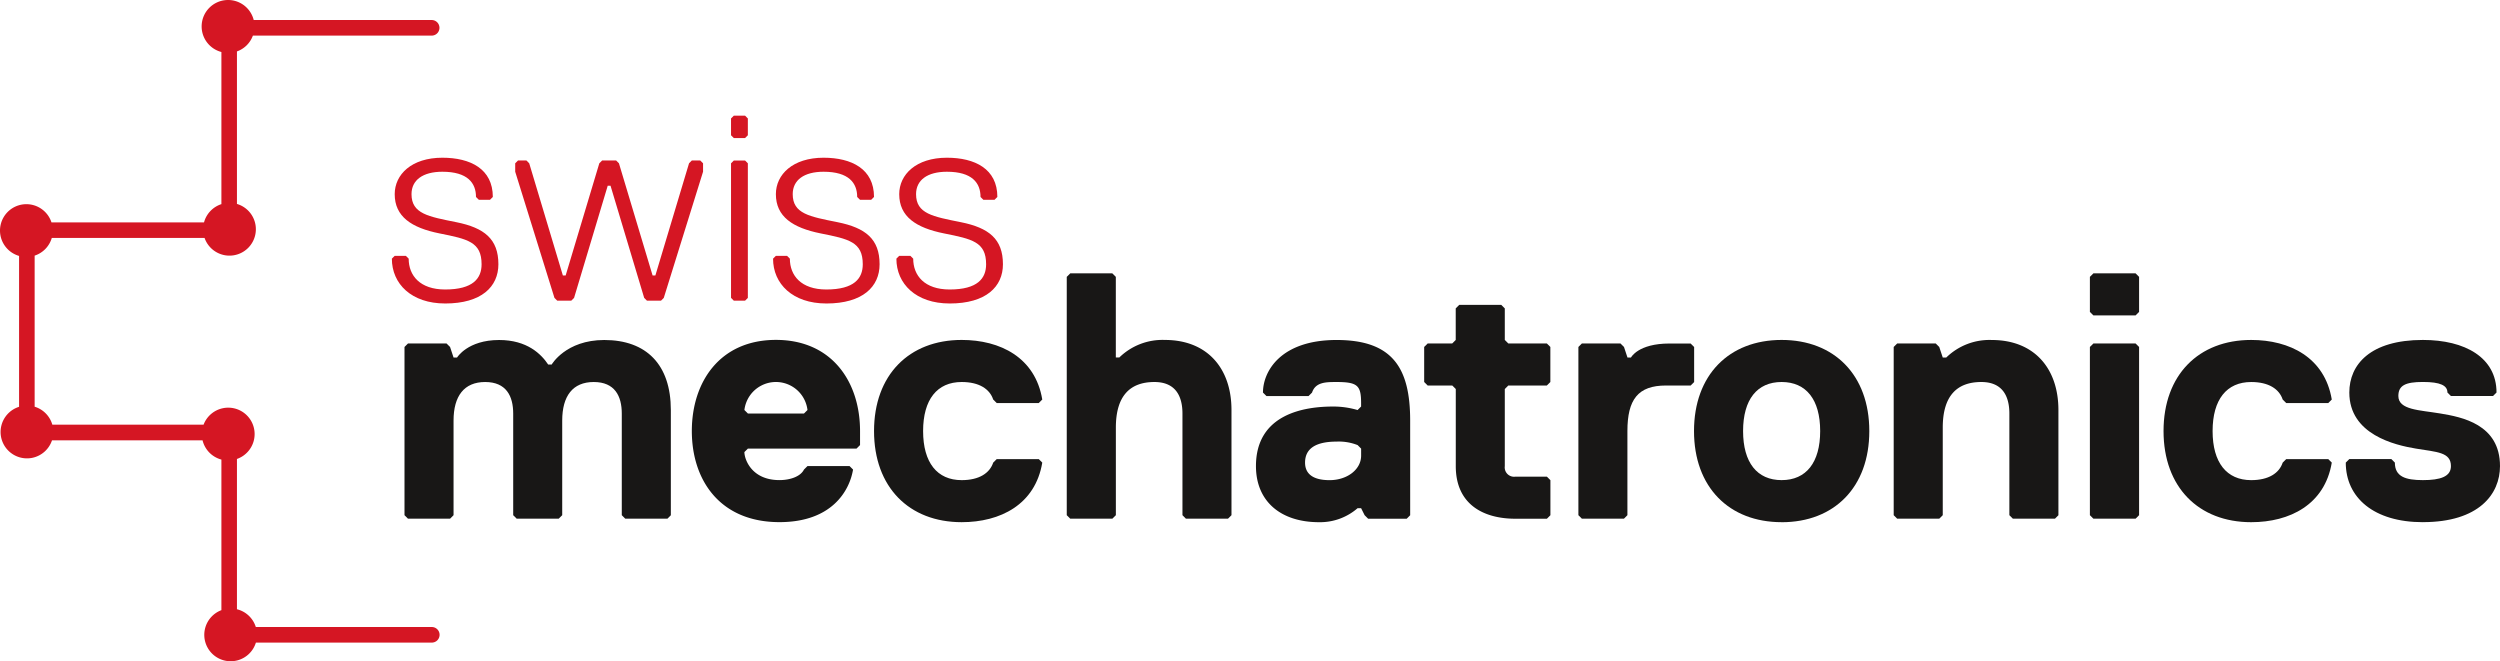 <svg xmlns="http://www.w3.org/2000/svg" width="454.771" height="120.288" viewBox="0 0 454.771 120.288">
  <g id="swissMechatronics_color" transform="translate(0.008 0)">
    <path id="Path_435" data-name="Path 435" d="M306.991,146.144c-6.12,0-9.691-3.568-9.691-8.154l.513-.508h2.038l.508.508c0,3.062,2.041,5.609,6.631,5.609,5.1,0,6.631-2.038,6.631-4.588,0-4.077-2.552-4.59-7.65-5.612s-8.154-3.058-8.154-7.139c0-3.571,3.058-6.631,8.669-6.631,5.1,0,9.18,2.038,9.18,7.139l-.511.511h-2.038l-.513-.511c0-2.549-1.53-4.588-6.118-4.588-3.573,0-5.612,1.53-5.612,4.077,0,3.568,3.06,4.077,8.154,5.1s7.65,3.06,7.65,7.65c0,4.077-3.06,7.139-9.691,7.139Z" transform="translate(-226.025 -90.938)" fill="#d51623"/>
    <path id="Path_436" data-name="Path 436" d="M417.889,146.713l-.508.511h-2.552l-.508-.511-6.12-20.4h-.511l-6.12,20.4-.511.511H398.51l-.511-.511-7.139-22.95v-1.53l.511-.513h1.53l.508.513,6.12,20.4h.511l6.12-20.4.511-.513h2.549l.511.513,6.12,20.4h.508l6.122-20.4.508-.513h1.53l.513.513v1.53l-7.144,22.95Z" transform="translate(-297.148 -92.527)" fill="#d51623"/>
    <path id="Path_437" data-name="Path 437" d="M557.122,121.363h-2.041l-.511-.511V96.372l.511-.511h2.041l.508.511v24.48Zm0-29.583h-2.041l-.511-.508v-3.06l.511-.511h2.041l.508.511v3.06Z" transform="translate(-421.598 -66.665)" fill="#d51623"/>
    <path id="Path_438" data-name="Path 438" d="M596.141,146.144c-6.118,0-9.691-3.568-9.691-8.154l.511-.508H589l.508.508c0,3.062,2.041,5.609,6.631,5.609,5.1,0,6.631-2.038,6.631-4.588,0-4.077-2.549-4.59-7.652-5.612s-8.154-3.058-8.154-7.139c0-3.571,3.062-6.631,8.672-6.631,5.1,0,9.18,2.038,9.18,7.139l-.511.511h-2.038l-.513-.511c0-2.549-1.528-4.588-6.118-4.588-3.571,0-5.609,1.53-5.609,4.077,0,3.568,3.058,4.077,8.154,5.1s7.65,3.06,7.65,7.65c0,4.077-3.06,7.139-9.691,7.139Z" transform="translate(-445.833 -90.938)" fill="#d51623"/>
    <path id="Path_439" data-name="Path 439" d="M689.691,146.144c-6.118,0-9.691-3.568-9.691-8.154l.511-.508h2.041l.508.508c0,3.062,2.041,5.609,6.631,5.609,5.1,0,6.631-2.038,6.631-4.588,0-4.077-2.549-4.59-7.652-5.612s-8.154-3.058-8.154-7.139c0-3.571,3.062-6.631,8.672-6.631,5.1,0,9.18,2.038,9.18,7.139l-.511.511h-2.038l-.513-.511c0-2.549-1.528-4.588-6.118-4.588-3.571,0-5.609,1.53-5.609,4.077,0,3.568,3.058,4.077,8.154,5.1s7.65,3.06,7.65,7.65c0,4.077-3.06,7.139-9.691,7.139Z" transform="translate(-516.948 -90.938)" fill="#d51623"/>
    <path id="Path_440" data-name="Path 440" d="M354.694,290.389h-7.652l-.635-.638v-18.49c0-3.187-1.276-5.736-5.1-5.736s-5.736,2.549-5.736,7.012v17.214l-.64.638h-7.636l-.64-.638v-18.49c0-3.187-1.276-5.736-5.1-5.736s-5.751,2.549-5.751,7.012v17.214l-.635.638h-7.652l-.635-.638v-30.6l.635-.636h7.012l.64.636.635,1.919h.638s1.919-3.187,7.65-3.187c5.1,0,7.65,2.552,8.926,4.463h.636s2.552-4.463,9.566-4.463c7.65,0,12.111,4.463,12.111,12.751v19.127l-.635.638Z" transform="translate(-233.307 -196.034)" fill="#181716"/>
    <path id="Path_441" data-name="Path 441" d="M545.871,270.566a5.779,5.779,0,0,0-11.477,0l.638.638h10.2Zm9.564,6.374-.64.64H535.032l-.638.636c0,1.276,1.276,5.1,6.377,5.1,1.919,0,3.837-.638,4.461-1.918l.64-.636h7.65l.638.636c-.638,3.837-3.837,9.564-13.389,9.564-10.839,0-15.94-7.65-15.94-16.576s5.1-16.576,15.3-16.576,15.3,7.652,15.3,16.576v2.559Z" transform="translate(-398.99 -195.981)" fill="#181716"/>
    <path id="Path_442" data-name="Path 442" d="M678.988,283.352c3.187,0,5.1-1.273,5.739-3.19l.638-.635h7.65l.638.635C692.377,287.815,686,291,678.988,291c-9.561,0-15.938-6.374-15.938-16.576s6.377-16.576,15.938-16.576c7.012,0,13.389,3.187,14.665,10.84l-.638.638h-7.65l-.638-.638c-.638-1.918-2.552-3.187-5.739-3.187-4.46,0-7.012,3.187-7.012,8.923S674.527,283.352,678.988,283.352Z" transform="translate(-504.063 -196.011)" fill="#181716"/>
    <path id="Path_443" data-name="Path 443" d="M838.567,251.969h-7.65l-.631-.638v-18.49c0-3.187-1.276-5.736-5.1-5.736-4.465,0-7.014,2.549-7.014,8.288v15.938l-.638.638h-7.657l-.638-.638V207.978l.638-.638h7.65l.638.638V222.64h.638a11.259,11.259,0,0,1,8.288-3.187c7.652,0,12.113,5.1,12.113,12.751v19.127l-.638.638Z" transform="translate(-615.195 -157.614)" fill="#181716"/>
    <path id="Path_444" data-name="Path 444" d="M971.249,277a9.27,9.27,0,0,0-3.825-.635q-5.734.012-5.734,3.823c0,1.919,1.276,3.19,4.46,3.19s5.739-1.918,5.739-4.461v-1.276l-.638-.64Zm8.928,13.391h-7.015l-.638-.638-.638-1.276h-.638a10.411,10.411,0,0,1-7.012,2.549c-7.012,0-11.478-3.823-11.478-10.2,0-9.564,8.928-10.84,14.029-10.84a15.538,15.538,0,0,1,4.46.638l.638-.638v-.635c0-3.19-.638-3.825-4.463-3.825-1.918,0-3.825,0-4.46,1.919l-.64.638h-7.648l-.64-.638c0-3.837,3.189-9.564,13.389-9.564s13.389,5.1,13.389,14.665V289.76l-.635.638Z" transform="translate(-724.297 -196.034)" fill="#181716"/>
    <path id="Path_445" data-name="Path 445" d="M1095.01,260.589a1.7,1.7,0,0,0,1.919,1.918h5.739l.638.638v6.377l-.638.638h-5.739c-5.737,0-10.837-2.552-10.837-9.564V246.565l-.638-.64h-4.473l-.638-.636v-6.377l.638-.635h4.463l.638-.64V231.9l.638-.64h7.65l.638.64v5.736l.638.64h7.012l.638.635v6.377l-.638.636h-7.012l-.638.64v14.024Z" transform="translate(-821.282 -175.798)" fill="#181716"/>
    <path id="Path_446" data-name="Path 446" d="M1217.74,268.168h-4.46c-5.1,0-7.017,2.552-7.017,8.288v15.3l-.633.638h-7.648l-.635-.638v-30.6l.635-.635H1205l.64.635.633,1.919h.64s1.276-2.547,7.012-2.547h3.837l.638.635v6.377l-.638.635Z" transform="translate(-910.231 -198.041)" fill="#181716"/>
    <path id="Path_447" data-name="Path 447" d="M1300.97,265.5c-4.463,0-7.012,3.187-7.012,8.923s2.549,8.926,7.012,8.926,7.012-3.19,7.012-8.926S1305.43,265.5,1300.97,265.5Zm0,25.5c-9.562,0-15.938-6.374-15.938-16.576s6.376-16.576,15.938-16.576,15.95,6.377,15.95,16.583-6.377,16.576-15.938,16.576Z" transform="translate(-976.885 -196.011)" fill="#181716"/>
    <path id="Path_448" data-name="Path 448" d="M1465.86,290.389h-7.648l-.64-.638v-18.49c0-3.187-1.276-5.736-5.1-5.736-4.468,0-7.017,2.549-7.017,8.288v15.938l-.638.638h-7.65l-.636-.638v-30.6l.636-.636h7.012l.638.636.638,1.919h.64a11.224,11.224,0,0,1,8.286-3.187c7.652,0,12.115,5.1,12.115,12.751v19.127l-.64.638Z" transform="translate(-1092.06 -196.034)" fill="#181716"/>
    <path id="Path_449" data-name="Path 449" d="M1593.65,251.969h-7.674l-.638-.638v-30.6l.638-.635h7.674l.635.635v30.6Zm0-36.979h-7.674l-.638-.638v-6.374l.638-.638h7.674l.635.638v6.374Z" transform="translate(-1205.176 -157.614)" fill="#181716"/>
    <path id="Path_450" data-name="Path 450" d="M1657.13,283.352c3.187,0,5.1-1.273,5.737-3.19l.64-.635h7.648l.64.635c-1.278,7.652-7.652,10.84-14.665,10.84-9.564,0-15.94-6.374-15.94-16.576s6.377-16.576,15.94-16.576c7.012,0,13.386,3.187,14.665,10.84l-.64.638h-7.648l-.64-.638c-.636-1.918-2.549-3.187-5.737-3.187-4.46,0-7.015,3.187-7.015,8.923S1652.67,283.352,1657.13,283.352Z" transform="translate(-1247.633 -196.011)" fill="#181716"/>
    <path id="Path_451" data-name="Path 451" d="M1793.44,291c-8.926,0-14.027-4.463-14.027-10.84l.64-.635h7.655l.635.635c0,2.552,1.919,3.189,5.1,3.189s5.1-.638,5.1-2.549c0-2.552-2.547-2.552-6.374-3.187s-12.111-2.552-12.111-10.2c0-5.1,3.823-9.564,13.386-9.564,7.648,0,13.391,3.187,13.391,9.564l-.64.638h-7.652l-.638-.638c0-1.276-1.273-1.919-4.46-1.919s-4.465.636-4.465,2.549c0,2.549,3.837,2.549,7.652,3.187s10.837,1.918,10.837,9.564c0,5.1-3.823,10.2-14.024,10.2Z" transform="translate(-1352.706 -196.011)" fill="#181716"/>
    <path id="Path_452" data-name="Path 452" d="M78.567,114.048H46.615a4.8,4.8,0,0,0-3.432-3.233V83.477a4.8,4.8,0,1,0-6.072-6.235H9.6a4.8,4.8,0,0,0-3.218-3.269V46.488A4.8,4.8,0,0,0,9.5,43.274H37.293a4.8,4.8,0,1,0,5.89-6.187V9.343a4.8,4.8,0,0,0,2.9-2.878H78.567a1.418,1.418,0,1,0,0-2.835H46.233a4.808,4.808,0,1,0-5.878,5.818V37.123a4.8,4.8,0,0,0-3.161,3.319H9.444a4.8,4.8,0,1,0-5.895,6.1V73.99a4.8,4.8,0,1,0,5.991,6.1H36.926a4.8,4.8,0,0,0,3.429,3.5v27.391a4.8,4.8,0,1,0,6.276,5.9H78.575a1.417,1.417,0,1,0,0-2.832Z" transform="translate(-0.088 0.012)" fill="#d51623"/>
  </g>
</svg>
